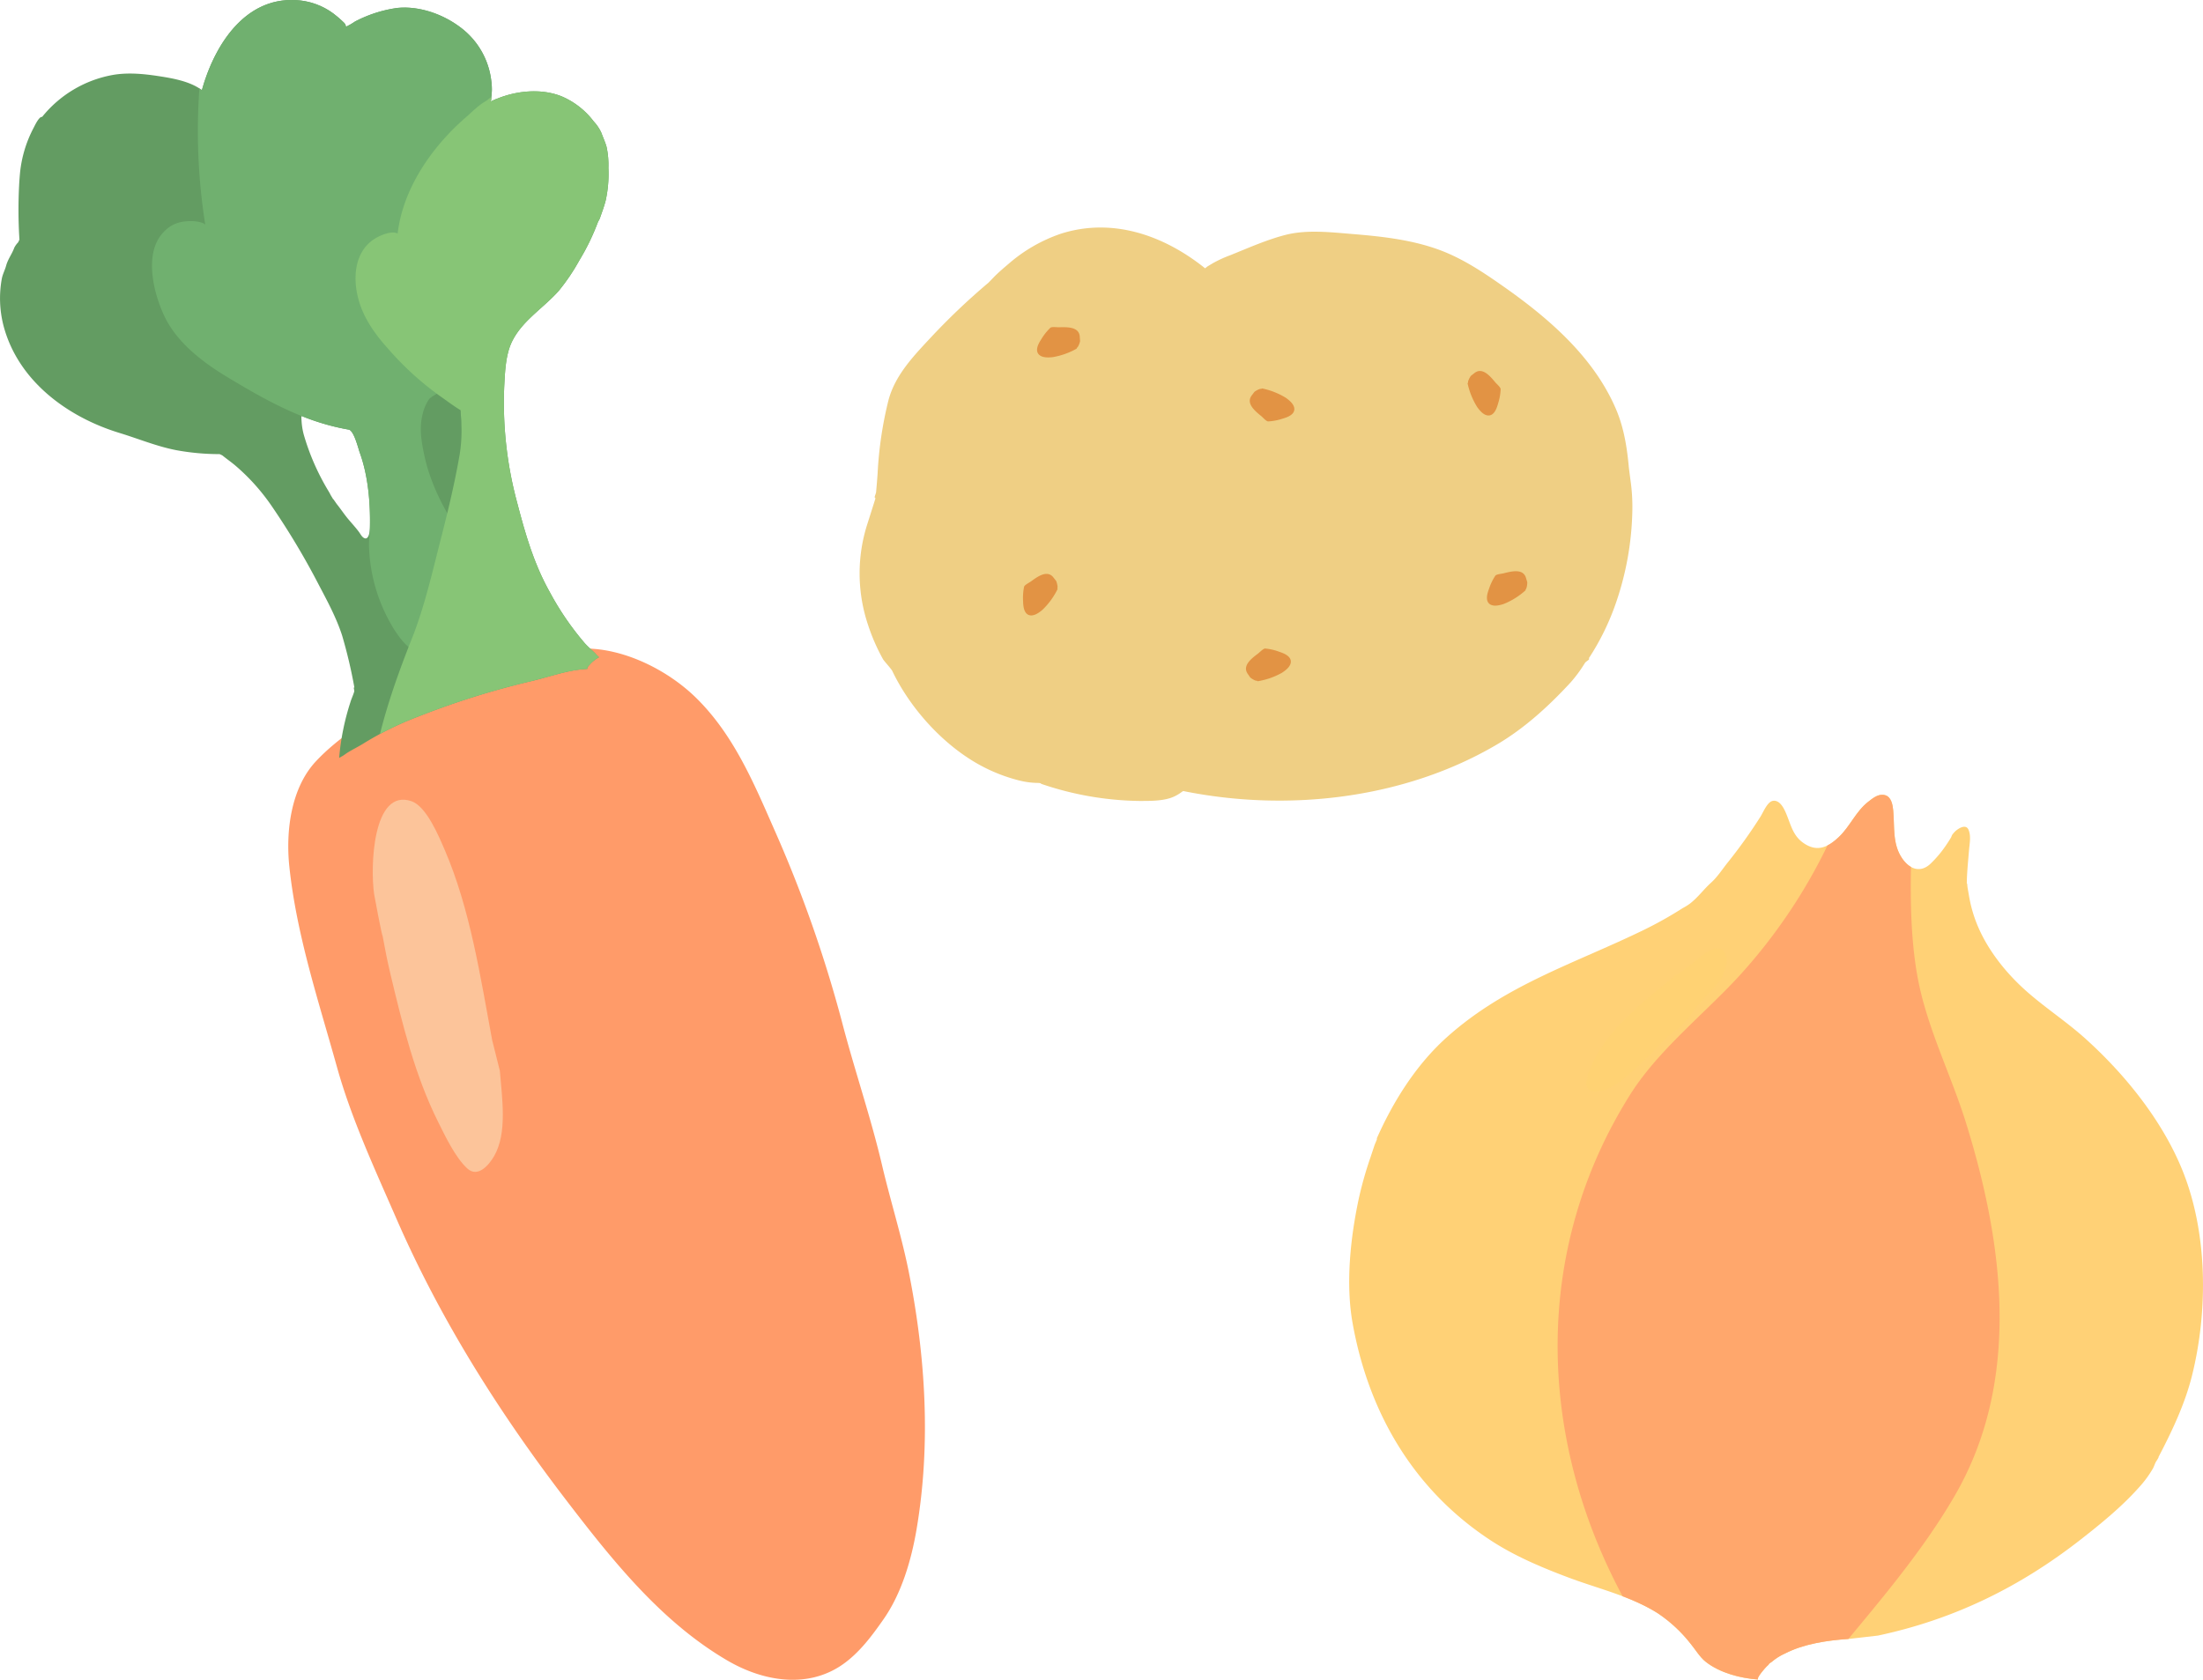 <svg xmlns="http://www.w3.org/2000/svg" xmlns:xlink="http://www.w3.org/1999/xlink" width="658.042" height="501.894" viewBox="0 0 658.042 501.894">
  <defs>
    <clipPath id="clip-path">
      <path id="パス_6" data-name="パス 6" d="M127.625,1916.426a73.979,73.979,0,0,1,3.35-16.624c.322-1.1.852-2.146,1.154-3.229.109-.39-.339-1.34.047-1.215a147.31,147.31,0,0,0-3.662-15.525c-1.747-5.381-4.4-10.251-7.011-15.225a222.871,222.871,0,0,0-14.073-23.521,61.707,61.707,0,0,0-10.922-12.126c-1.2-1-2.516-1.92-3.717-2.9a6.094,6.094,0,0,0-.88-.421,71.619,71.619,0,0,1-12.976-1.188c-5.806-1.129-11.278-3.417-16.9-5.133-15.682-4.782-30.431-15.686-34.7-32.184a32.69,32.69,0,0,1-.479-13.874c.245-1.351.945-2.62,1.3-3.941.532-1.95,1.767-3.5,2.434-5.353a6.372,6.372,0,0,1,1.151-1.6c.152-.208.331-.915.394-.665a142.639,142.639,0,0,1-.092-16.6q.1-1.75.259-3.481a36.561,36.561,0,0,1,4-13.356c.312-.566,1.664-3.58,2.6-3.377a35.041,35.041,0,0,1,21.03-12.525c4.5-.807,9.242-.358,13.72.327,4.328.662,9.477,1.563,12.971,4.2,3.751-13.51,12.8-27.619,27.873-26.912a20.547,20.547,0,0,1,11.379,3.994,32.69,32.69,0,0,1,3,2.565,2.783,2.783,0,0,1,.645.8c.044.1.068.6.274.543a18.438,18.438,0,0,0,2.6-1.51,38.643,38.643,0,0,1,12.594-4.043c6.689-.677,13.944,1.954,19.206,6.065a23.281,23.281,0,0,1,8.9,15.917,16.938,16.938,0,0,1-.042,4.838c-.051.273.03,1.032-.279,1.209l-.028.015.023-.011,0,0c6.346-3.174,14.617-4.292,21.258-1.646a23.571,23.571,0,0,1,9.628,7.5,12.8,12.8,0,0,1,2.274,3.362c.509,1.43,1.169,2.784,1.577,4.259a25.516,25.516,0,0,1,.556,6.314,37.246,37.246,0,0,1-.813,9.681c-.448,1.78-1.114,3.53-1.705,5.238a4.286,4.286,0,0,1-.557,1.074c-.042.057-.083.284-.1.275a66.961,66.961,0,0,1-5.532,11.368,60.361,60.361,0,0,1-6.046,8.964c-4.468,5.111-10.813,8.848-13.943,15.051-2.051,4.065-2.2,9.321-2.437,13.793a114.533,114.533,0,0,0,3.939,34.805c2.369,9.114,4.957,18.018,9.582,26.294a85.67,85.67,0,0,0,10.565,15.468c.967,1.08,2.07,1.976,3.089,2.984a9.056,9.056,0,0,0,1.153,1.181,9.675,9.675,0,0,0-2.847,2.285,4.539,4.539,0,0,0-.64.777c-.069.124.077.414-.064.421-5.551.277-10.71,2.2-16.061,3.507a245.128,245.128,0,0,0-34.454,10.75,95.3,95.3,0,0,0-15.875,7.773c-1.7,1.093-3.531,1.957-5.24,3.027-.537.337-1.049.779-1.618,1.07-.1.051-.825.473-.835.488Zm-1.7-77.3c-.088.042-.188-.177-.221-.233-.239-.412-.5-.813-.726-1.234a5.045,5.045,0,0,0-.331-.631c-.017-.024-.16-.262-.153-.26a70.249,70.249,0,0,1-7.434-16.943,20.367,20.367,0,0,1-.672-4.308c-.013-.17-.1-1.2.026-1.262a69.339,69.339,0,0,0,14.068,4.057c1.579.27,2.864,5.671,3.312,6.9,2.487,6.849,3.214,14.924,3.032,22.176a11.055,11.055,0,0,1-.12,1.487c-.1.643-.434,2.215-1.417,1.915-.808-.245-1.262-1.241-1.728-1.871-1.021-1.384-2.2-2.641-3.3-3.963-1.177-1.419-2.19-2.963-3.345-4.4l-1-1.433Z" fill="none" clip-rule="evenodd"/>
    </clipPath>
    <clipPath id="clip-path-2">
      <path id="パス_14" data-name="パス 14" d="M287.844,1838.805c-.6-.124.116-1.212.171-1.818q.261-2.837.459-5.664a113.553,113.553,0,0,1,3.237-21.793c1.949-7.353,7.263-12.964,12.349-18.42a201.238,201.238,0,0,1,17.282-16.493c.035.058,1.87-1.89,2.044-2.064,1.356-1.352,2.811-2.588,4.27-3.827a46.7,46.7,0,0,1,15.59-8.954c15.307-4.864,30.586.408,42.9,10.232-.033.35.63-.315.933-.495l1.61-.963a37.3,37.3,0,0,1,5.151-2.35c5.378-2.162,10.96-4.667,16.577-6.085,6.344-1.6,13.481-.758,19.893-.234,8.519.7,17.06,1.623,25.166,4.457,7.362,2.574,13.854,6.932,20.187,11.393,13.5,9.505,26.823,21.065,33.412,36.6,2.346,5.532,3.259,11.46,3.8,17.421,0,0,.514,4.021.6,4.6a56.458,56.458,0,0,1,.408,9.125,89.194,89.194,0,0,1-4.753,26.264,74.4,74.4,0,0,1-8.216,16.89c.476.375-.836.886-1.164,1.4a40.837,40.837,0,0,1-4.358,5.912c-6.454,6.983-13.649,13.567-21.855,18.412-27.638,16.316-62.468,20.285-93.777,13.954-.017-.033-.873.584-1.084.724a11.516,11.516,0,0,1-2.628,1.314c-2.9.968-6.391.921-9.462.921a94.173,94.173,0,0,1-29.3-5.125c.033-.292-1.168-.261-1.31-.263a24.254,24.254,0,0,1-5.412-.779,49.82,49.82,0,0,1-11.748-4.665c-10.893-6.028-20.665-16.9-25.976-28.031-.3-.627-2.383-2.854-2.753-3.475a58.268,58.268,0,0,1-4.55-10.48,48.272,48.272,0,0,1-.01-30.316l2.314-7.317Z" fill="none" clip-rule="evenodd"/>
    </clipPath>
    <clipPath id="clip-path-3">
      <path id="パス_18" data-name="パス 18" d="M578.387,2179.653c-6.219.416-13.305,1.461-18.905,4.354a16.168,16.168,0,0,0-3.88,2.44c-.172.169-1,.589-.965.861l-.537.493c-.42.388-3.22,3.527-2.636,3.963-5.443-.393-11.483-2.016-15.649-5.307-1.774-1.4-3.132-3.744-4.583-5.479a42.29,42.29,0,0,0-9.781-9.047c-8.249-5.161-17.64-7.259-26.626-10.641-8.036-3.024-16.032-6.387-23.239-11.107C448.564,2135.1,435.119,2112,430.349,2085.3c-2.124-11.889-.637-25.678,1.893-37.44a112.307,112.307,0,0,1,3.435-12.077q.6-1.8,1.2-3.6c.216-.647,1.1-2.449.632-1.949,4.9-11.076,11.718-22.012,20.808-30.209,17.557-15.834,38.247-22.107,59.031-32.231a116.4,116.4,0,0,0,11.6-6.511,16.89,16.89,0,0,0,2.151-1.338c2.34-1.782,4.133-4.286,6.326-6.263,1.993-1.8,3.4-4.092,5.078-6.157a153.055,153.055,0,0,0,9.634-13.494c.834-1.293,2.036-4.418,3.655-4.773,1.841-.4,3.063,1.6,3.711,2.988,1.823,3.905,2.128,7.639,6.235,10.039,3.8,2.223,6.846.566,9.78-2.178,3.374-3.157,5.153-7.709,8.8-10.561,1.423-1.112,3.066-2.511,5.024-2.026,1.9.471,2.32,2.851,2.479,4.5.482,4.985-.306,10.111,2.735,14.483,2.2,3.163,5.423,4.357,8.452,1.486a34.461,34.461,0,0,0,3.343-3.737,44.711,44.711,0,0,0,2.8-4.158,4.693,4.693,0,0,1,.307-.721,8.261,8.261,0,0,1,.987-1.12c1.069-.933,3.136-2.12,3.884-.379.8,1.854.3,4.216.141,6.15-.257,3.133-.592,6.309-.654,9.455,0,.168-.005.334,0,.5.134-.368.15.768.217,1.154l.45,2.581a41.054,41.054,0,0,0,1.92,7.2c2.606,7.084,7.337,13.554,12.705,18.843,6.187,6.095,13.616,10.673,20.047,16.455,11.95,10.742,23.214,24.717,29.209,39.766,7.383,18.529,7.511,41.556,2.764,60.8-2.127,8.62-5.988,16.734-10.1,24.6.314-.311-.37.806-.617,1.172-.4.6-.619,1.446-.962,2.089a32.4,32.4,0,0,1-4.386,5.923c-4.989,5.586-11.239,10.692-17.142,15.309-18.267,14.286-37.917,23.92-60.632,28.765l-8.9,1.022Z" fill="none" clip-rule="evenodd"/>
    </clipPath>
  </defs>
  <g id="icon_lunch01" transform="translate(-26.322 -1689.955)">
    <g id="グループ_1" data-name="グループ 1">
      <path id="パス_1" data-name="パス 1" d="M162.32,1893.376c-5.628,2.24-11.561,3.826-16.993,6.566-8.547,4.31-18.07,10.448-24.644,17.479-7.5,8.029-9.038,20.97-7.933,31.458,2.161,20.495,8.7,40.069,14.207,59.827,4.31,15.472,11.325,30.562,17.721,45.243,13.241,30.393,30.856,58.262,51.03,84.564,13.661,17.809,28.309,36.183,48,47.639,10.537,6.131,23.843,8.493,34.388,1.066,4.964-3.5,8.671-8.5,12.112-13.42,5.41-7.738,8.325-17.669,9.9-26.944,4.3-25.363,2.7-51.421-2.27-76.564-2.155-10.9-5.513-21.422-8.048-32.212-3.4-14.484-8.281-28.58-12.018-43a385.567,385.567,0,0,0-20.253-57.454c-6.124-13.955-12.139-28.223-23.25-39.143-8.275-8.134-21.01-14.6-32.762-14.756-10.083-.13-19.828,3.046-29.3,6.145l-9.88,3.5Z" fill="#ff9b69" fill-rule="evenodd"/>
      <path id="パス_2" data-name="パス 2" d="M173.33,2000.715c-3.488-18.743-6.543-39.167-14.2-56.9-1.8-4.16-5.449-12.962-9.919-14.484-11.6-3.953-12.309,19.684-11.141,27.747.078.532,2.325,12.542,2.539,12.5.692,3.88,1.476,7.8,2.364,11.511,3.56,14.905,7.281,30.124,14.159,43.95,2.223,4.469,5.191,10.731,8.761,14.029,3.17,2.928,6.528-1.085,8.026-3.689,3.98-6.92,2.378-17.191,1.712-25.487l-2.3-9.177Z" fill="#fcc49a" fill-rule="evenodd"/>
      <path id="パス_3" data-name="パス 3" d="M127.625,1916.426a73.979,73.979,0,0,1,3.35-16.624c.322-1.1.852-2.146,1.154-3.229.109-.39-.339-1.34.047-1.215a147.31,147.31,0,0,0-3.662-15.525c-1.747-5.381-4.4-10.251-7.011-15.225a222.871,222.871,0,0,0-14.073-23.521,61.707,61.707,0,0,0-10.922-12.126c-1.2-1-2.516-1.92-3.717-2.9a6.094,6.094,0,0,0-.88-.421,71.619,71.619,0,0,1-12.976-1.188c-5.806-1.129-11.278-3.417-16.9-5.133-15.682-4.782-30.431-15.686-34.7-32.184a32.69,32.69,0,0,1-.479-13.874c.245-1.351.945-2.62,1.3-3.941.532-1.95,1.767-3.5,2.434-5.353a6.372,6.372,0,0,1,1.151-1.6c.152-.208.331-.915.394-.665a142.639,142.639,0,0,1-.092-16.6q.1-1.75.259-3.481a36.561,36.561,0,0,1,4-13.356c.312-.566,1.664-3.58,2.6-3.377a35.041,35.041,0,0,1,21.03-12.525c4.5-.807,9.242-.358,13.72.327,4.328.662,9.477,1.563,12.971,4.2,3.751-13.51,12.8-27.619,27.873-26.912a20.547,20.547,0,0,1,11.379,3.994,32.69,32.69,0,0,1,3,2.565,2.783,2.783,0,0,1,.645.8c.044.1.068.6.274.543a18.438,18.438,0,0,0,2.6-1.51,38.643,38.643,0,0,1,12.594-4.043c6.689-.677,13.944,1.954,19.206,6.065a23.281,23.281,0,0,1,8.9,15.917,16.938,16.938,0,0,1-.042,4.838c-.051.273.03,1.032-.279,1.209l-.028.015.023-.011,0,0c6.346-3.174,14.617-4.292,21.258-1.646a23.571,23.571,0,0,1,9.628,7.5,12.8,12.8,0,0,1,2.274,3.362c.509,1.43,1.169,2.784,1.577,4.259a25.516,25.516,0,0,1,.556,6.314,37.246,37.246,0,0,1-.813,9.681c-.448,1.78-1.114,3.53-1.705,5.238a4.286,4.286,0,0,1-.557,1.074c-.042.057-.083.284-.1.275a66.961,66.961,0,0,1-5.532,11.368,60.361,60.361,0,0,1-6.046,8.964c-4.468,5.111-10.813,8.848-13.943,15.051-2.051,4.065-2.2,9.321-2.437,13.793a114.533,114.533,0,0,0,3.939,34.805c2.369,9.114,4.957,18.018,9.582,26.294a85.67,85.67,0,0,0,10.565,15.468c.967,1.08,2.07,1.976,3.089,2.984a9.056,9.056,0,0,0,1.153,1.181,9.675,9.675,0,0,0-2.847,2.285,4.539,4.539,0,0,0-.64.777c-.069.124.077.414-.064.421-5.551.277-10.71,2.2-16.061,3.507a245.128,245.128,0,0,0-34.454,10.75,95.3,95.3,0,0,0-15.875,7.773c-1.7,1.093-3.531,1.957-5.24,3.027-.537.337-1.049.779-1.618,1.07-.1.051-.825.473-.835.488Zm-1.7-77.3c-.088.042-.188-.177-.221-.233-.239-.412-.5-.813-.726-1.234a5.045,5.045,0,0,0-.331-.631c-.017-.024-.16-.262-.153-.26a70.249,70.249,0,0,1-7.434-16.943,20.367,20.367,0,0,1-.672-4.308c-.013-.17-.1-1.2.026-1.262a69.339,69.339,0,0,0,14.068,4.057c1.579.27,2.864,5.671,3.312,6.9,2.487,6.849,3.214,14.924,3.032,22.176a11.055,11.055,0,0,1-.12,1.487c-.1.643-.434,2.215-1.417,1.915-.808-.245-1.262-1.241-1.728-1.871-1.021-1.384-2.2-2.641-3.3-3.963-1.177-1.419-2.19-2.963-3.345-4.4l-1-1.433Z" fill="#639c62" fill-rule="evenodd"/>
      <g id="グループ_5" data-name="グループ 5">
        <g id="グループ_4" data-name="グループ 4" clip-path="url(#clip-path)">
          <path id="パス_4" data-name="パス 4" d="M172.515,1859.948c-8.869-9.244-16.757-21.356-19.466-34.023-.846-3.95-1.516-8.054-.528-12.065a13.711,13.711,0,0,1,1.4-3.736,7.394,7.394,0,0,1,.834-1.22c.13-.146.61-.228.465-.36a28.056,28.056,0,0,0,3.452-2.3c1.3-1.023,3.073-2.165,3.588-3.844a7.019,7.019,0,0,0,.6-1.894c-.007-.33-.14-1.311-.1-.984.018-.128.034-.256.047-.385.462-4.66-1.735-9.6-3.217-13.888a39.025,39.025,0,0,0-3.278-6.724,12.932,12.932,0,0,1-1.007-2.142c-.267-5.756,1.365-11.47,3.211-16.924,3.448-10.183,9.066-19.589,12.963-29.626,2.328-6,4.368-12.689,3.663-19.193a33.947,33.947,0,0,0-1.208-4.729c-.13-.512-.071-1.735-.54-1.491-2.48-8.844-6.154-18.083-13.9-23.521-14.641-10.282-37.164-8.288-52.288-.125-7.147,3.857-14.487,11.108-17.217,18.875-.629,1.788-1.542,3.481-2.046,5.307-.056.2-.514,1.9-.5,1.921-.5,2.865-1.279,5.73-1.5,8.653a178.815,178.815,0,0,0,1.587,40.9q.062.406.124.813c-.108-.816-2.867-1.175-3.422-1.2-4.016-.175-7.028.727-9.663,3.96-5.212,6.4-2.255,17.912.885,24.474,3.848,8.043,11.694,13.906,19.123,18.365,11.3,6.781,22.714,13.216,35.9,15.473,1.579.27,2.864,5.671,3.312,6.9,2.487,6.849,3.138,14.922,3.032,22.176-.031,2.13-.382,4.182-.257,6.324a49.918,49.918,0,0,0,7.47,24.269c1.588,2.443,3.352,4.925,5.943,6.378,6.643,3.725,16.829,1.683,21.268-4.6,3.431-4.85,3.078-11.457,3.022-17.106l-1.754-2.714Z" fill="#70b06f" fill-rule="evenodd"/>
          <path id="パス_5" data-name="パス 5" d="M173.672,1718.7c-.481-.04-1.732,1.178-2.189,1.436-2.3,1.3-4.176,3.283-6.159,5.006-10.008,8.7-18.671,21.186-20.223,34.6-1.734-.995-5.321.568-6.893,1.57-6.142,3.911-6.57,11.97-4.713,18.44,1.531,5.331,4.766,9.923,8.411,14.005a90.039,90.039,0,0,0,15.938,14.6c1.8,1.247,3.914,2.862,6.081,4.183.017-.022.04,1.411.069,1.6a21.616,21.616,0,0,1,.153,2.682,44.908,44.908,0,0,1-.5,8.8c-1.456,8.449-3.426,16.718-5.559,25.015-2.538,9.873-4.914,20.5-8.682,29.983-5.451,13.716-10.613,28.647-12.314,43.346-.211-.162.506.162.758.247a13.536,13.536,0,0,0,2.132.594,52.049,52.049,0,0,0,7.056.585,118.845,118.845,0,0,0,21.522-1.8c21.891-3.6,44.155-11.973,56.133-31.615,2.493-4.087,3.63-9.205,4.555-13.837,2.8-14.005,2-28.357,2.2-42.547.314-22.3-.473-44.814-1.913-67.06-.939-14.507-1.523-31.107-9.955-43.607a23.732,23.732,0,0,0-10.4-8.269c-1.485-.639-4.84-.545-5.9-1.551a4.026,4.026,0,0,0-.74-.135c-.619-.028-1.311-.3-1.94-.38-2.028-.246-4.025-.744-6.087-.931-6.011-.543-12.269.487-18.123,1.681l-2.725,3.36Z" fill="#87c576" fill-rule="evenodd"/>
        </g>
      </g>
    </g>
    <g id="グループ_2" data-name="グループ 2">
      <path id="パス_7" data-name="パス 7" d="M287.844,1838.805c-.6-.124.116-1.212.171-1.818q.261-2.837.459-5.664a113.553,113.553,0,0,1,3.237-21.793c1.949-7.353,7.263-12.964,12.349-18.42a201.238,201.238,0,0,1,17.282-16.493c.035.058,1.87-1.89,2.044-2.064,1.356-1.352,2.811-2.588,4.27-3.827a46.7,46.7,0,0,1,15.59-8.954c15.307-4.864,30.586.408,42.9,10.232-.033.35.63-.315.933-.495l1.61-.963a37.3,37.3,0,0,1,5.151-2.35c5.378-2.162,10.96-4.667,16.577-6.085,6.344-1.6,13.481-.758,19.893-.234,8.519.7,17.06,1.623,25.166,4.457,7.362,2.574,13.854,6.932,20.187,11.393,13.5,9.505,26.823,21.065,33.412,36.6,2.346,5.532,3.259,11.46,3.8,17.421,0,0,.514,4.021.6,4.6a56.458,56.458,0,0,1,.408,9.125,89.194,89.194,0,0,1-4.753,26.264,74.4,74.4,0,0,1-8.216,16.89c.476.375-.836.886-1.164,1.4a40.837,40.837,0,0,1-4.358,5.912c-6.454,6.983-13.649,13.567-21.855,18.412-27.638,16.316-62.468,20.285-93.777,13.954-.017-.033-.873.584-1.084.724a11.516,11.516,0,0,1-2.628,1.314c-2.9.968-6.391.921-9.462.921a94.173,94.173,0,0,1-29.3-5.125c.033-.292-1.168-.261-1.31-.263a24.254,24.254,0,0,1-5.412-.779,49.82,49.82,0,0,1-11.748-4.665c-10.893-6.028-20.665-16.9-25.976-28.031-.3-.627-2.383-2.854-2.753-3.475a58.268,58.268,0,0,1-4.55-10.48,48.272,48.272,0,0,1-.01-30.316l2.314-7.317Z" fill="#efcf84" fill-rule="evenodd"/>
      <g id="グループ_7" data-name="グループ 7">
        <g id="グループ_6" data-name="グループ 6" clip-path="url(#clip-path-2)">
          <path id="パス_8" data-name="パス 8" d="M348.856,1790.607c-.144-3.132-4-2.924-6.263-2.868-.551.013-2.091-.217-2.529.154a16.077,16.077,0,0,0-2.688,3.389c-.77,1.175-1.935,3.167-.832,4.491.927,1.113,2.891,1.03,4.171.9a21.931,21.931,0,0,0,7.259-2.58c-.2-.1.257-.365.347-.569a6.1,6.1,0,0,0,.623-1.648l-.088-1.271Z" fill="#e29344" fill-rule="evenodd"/>
          <path id="パス_9" data-name="パス 9" d="M400.257,1808.05c-1.943,2.461,1.1,4.829,2.852,6.271.425.351,1.437,1.534,2.012,1.541a16.056,16.056,0,0,0,4.25-.8c1.352-.383,3.538-1.124,3.572-2.847.029-1.448-1.509-2.673-2.559-3.415a21.939,21.939,0,0,0-7.174-2.807c.078.207-.434.108-.635.2a6.052,6.052,0,0,0-1.551.837l-.767,1.017Z" fill="#e29344" fill-rule="evenodd"/>
          <path id="パス_10" data-name="パス 10" d="M466.709,1801.442c2.443-1.966,4.839,1.059,6.3,2.793.355.421,1.547,1.423,1.56,2a16.1,16.1,0,0,1-.76,4.259c-.37,1.355-1.091,3.548-2.813,3.6-1.448.042-2.687-1.484-3.439-2.528a21.967,21.967,0,0,1-2.875-7.147c.209.076.1-.435.2-.636a6.084,6.084,0,0,1,.822-1.56l1.01-.776Z" fill="#e29344" fill-rule="evenodd"/>
          <path id="パス_11" data-name="パス 11" d="M482.159,1862.686c-.826-3.024-4.541-1.978-6.74-1.428-.533.134-2.087.247-2.433.7a16.107,16.107,0,0,0-1.882,3.9c-.494,1.315-1.2,3.514.171,4.565,1.148.882,3.046.372,4.267-.033a21.93,21.93,0,0,0,6.519-4.106c-.214-.06.17-.413.214-.63a6.114,6.114,0,0,0,.248-1.746l-.364-1.221Z" fill="#e29344" fill-rule="evenodd"/>
          <path id="パス_12" data-name="パス 12" d="M399.06,1891.334c-1.842-2.537,1.3-4.78,3.1-6.151.439-.332,1.5-1.474,2.073-1.458a16.109,16.109,0,0,1,4.215.971c1.335.438,3.489,1.267,3.453,2.99-.03,1.448-1.616,2.609-2.7,3.308a21.925,21.925,0,0,1-7.282,2.514c.087-.2-.429-.125-.626-.227a6.162,6.162,0,0,1-1.516-.9l-.724-1.048Z" fill="#e29344" fill-rule="evenodd"/>
          <path id="パス_13" data-name="パス 13" d="M341.012,1862.528c-1.892-2.5-4.951-.148-6.788,1.18-.446.323-1.846,1.005-2,1.559a16.122,16.122,0,0,0-.3,4.315c.03,1.405.2,3.707,1.856,4.174,1.393.392,2.966-.787,3.949-1.617a21.941,21.941,0,0,0,4.524-6.236c-.221.024.005-.446-.036-.665a6.142,6.142,0,0,0-.419-1.712l-.791-1Z" fill="#e29344" fill-rule="evenodd"/>
        </g>
      </g>
    </g>
    <g id="グループ_3" data-name="グループ 3">
      <path id="パス_15" data-name="パス 15" d="M578.387,2179.653c-6.219.416-13.305,1.461-18.905,4.354a16.168,16.168,0,0,0-3.88,2.44c-.172.169-1,.589-.965.861l-.537.493c-.42.388-3.22,3.527-2.636,3.963-5.443-.393-11.483-2.016-15.649-5.307-1.774-1.4-3.132-3.744-4.583-5.479a42.29,42.29,0,0,0-9.781-9.047c-8.249-5.161-17.64-7.259-26.626-10.641-8.036-3.024-16.032-6.387-23.239-11.107C448.564,2135.1,435.119,2112,430.349,2085.3c-2.124-11.889-.637-25.678,1.893-37.44a112.307,112.307,0,0,1,3.435-12.077q.6-1.8,1.2-3.6c.216-.647,1.1-2.449.632-1.949,4.9-11.076,11.718-22.012,20.808-30.209,17.557-15.834,38.247-22.107,59.031-32.231a116.4,116.4,0,0,0,11.6-6.511,16.89,16.89,0,0,0,2.151-1.338c2.34-1.782,4.133-4.286,6.326-6.263,1.993-1.8,3.4-4.092,5.078-6.157a153.055,153.055,0,0,0,9.634-13.494c.834-1.293,2.036-4.418,3.655-4.773,1.841-.4,3.063,1.6,3.711,2.988,1.823,3.905,2.128,7.639,6.235,10.039,3.8,2.223,6.846.566,9.78-2.178,3.374-3.157,5.153-7.709,8.8-10.561,1.423-1.112,3.066-2.511,5.024-2.026,1.9.471,2.32,2.851,2.479,4.5.482,4.985-.306,10.111,2.735,14.483,2.2,3.163,5.423,4.357,8.452,1.486a34.461,34.461,0,0,0,3.343-3.737,44.711,44.711,0,0,0,2.8-4.158,4.693,4.693,0,0,1,.307-.721,8.261,8.261,0,0,1,.987-1.12c1.069-.933,3.136-2.12,3.884-.379.8,1.854.3,4.216.141,6.15-.257,3.133-.592,6.309-.654,9.455,0,.168-.005.334,0,.5.134-.368.15.768.217,1.154l.45,2.581a41.054,41.054,0,0,0,1.92,7.2c2.606,7.084,7.337,13.554,12.705,18.843,6.187,6.095,13.616,10.673,20.047,16.455,11.95,10.742,23.214,24.717,29.209,39.766,7.383,18.529,7.511,41.556,2.764,60.8-2.127,8.62-5.988,16.734-10.1,24.6.314-.311-.37.806-.617,1.172-.4.6-.619,1.446-.962,2.089a32.4,32.4,0,0,1-4.386,5.923c-4.989,5.586-11.239,10.692-17.142,15.309-18.267,14.286-37.917,23.92-60.632,28.765l-8.9,1.022Z" fill="#ffd176" fill-rule="evenodd"/>
      <g id="グループ_9" data-name="グループ 9">
        <g id="グループ_8" data-name="グループ 8" clip-path="url(#clip-path-3)">
          <path id="パス_16" data-name="パス 16" d="M542.648,2203.189c6.286.852,14.849-1.225,19.982-5.134.559-.424,6.675-5.658,5.834-6.255,14.367-17.9,30.252-35.127,41.76-54.981,19.918-34.361,14.626-75.164,3.326-111.445-4.118-13.225-10.378-25.842-13.575-39.345-3.294-13.913-3.122-30.437-2.623-44.68.038-1.083.818-16.237.591-16.387-.3-4.694-1.511-10.384-5.8-9.573-6.248,1.183-10.371,5.418-12.835,11.041a57.994,57.994,0,0,0-2.644,5.826c-.283.914-1.818,3.024-.909,2.724-.578,1.2-1.139,2.372-1.648,3.492a163.4,163.4,0,0,1-28.447,43.259c-10.566,11.446-24.122,22.1-32.432,35.32-28.987,46.1-27.926,101.752-2.364,149.588,6.74,12.612,16.037,23.736,23.993,35.57l7.787.98Z" fill="#ffa76c" fill-rule="evenodd"/>
          <path id="パス_17" data-name="パス 17" d="M527.234,1981c-9.883,8.261-22.105,17.151-26.332,29.513-.4-.486-.254,1.242-.488,1.828-.58,1.462-.135,3.471,1.691,3.677,3.252.365,6.656-1.691,9.161-3.69,2.3-1.838,4.457-3.877,6.607-5.925-.375-.153.579-.566.867-.851.68-.673,1.31-1.386,1.973-2.06a39.715,39.715,0,0,1,6.051-5.628c2.16-1.414,4.109-4.065,5.58-6.1,2.243-3.106,5.246-5.779,7.721-8.716.831-.986,1.008-2.368,1.487-3.563a6.363,6.363,0,0,0,.506-2.066c0-.026.234-.772.138-.729a7.8,7.8,0,0,0-.2-.869c-1.913-6.558-9.081,1.462-11.988,3.421-.686.462-1.937,1.611-2.77,1.762Z" fill="#ffd273" fill-rule="evenodd"/>
        </g>
      </g>
    </g>
  </g>
</svg>
